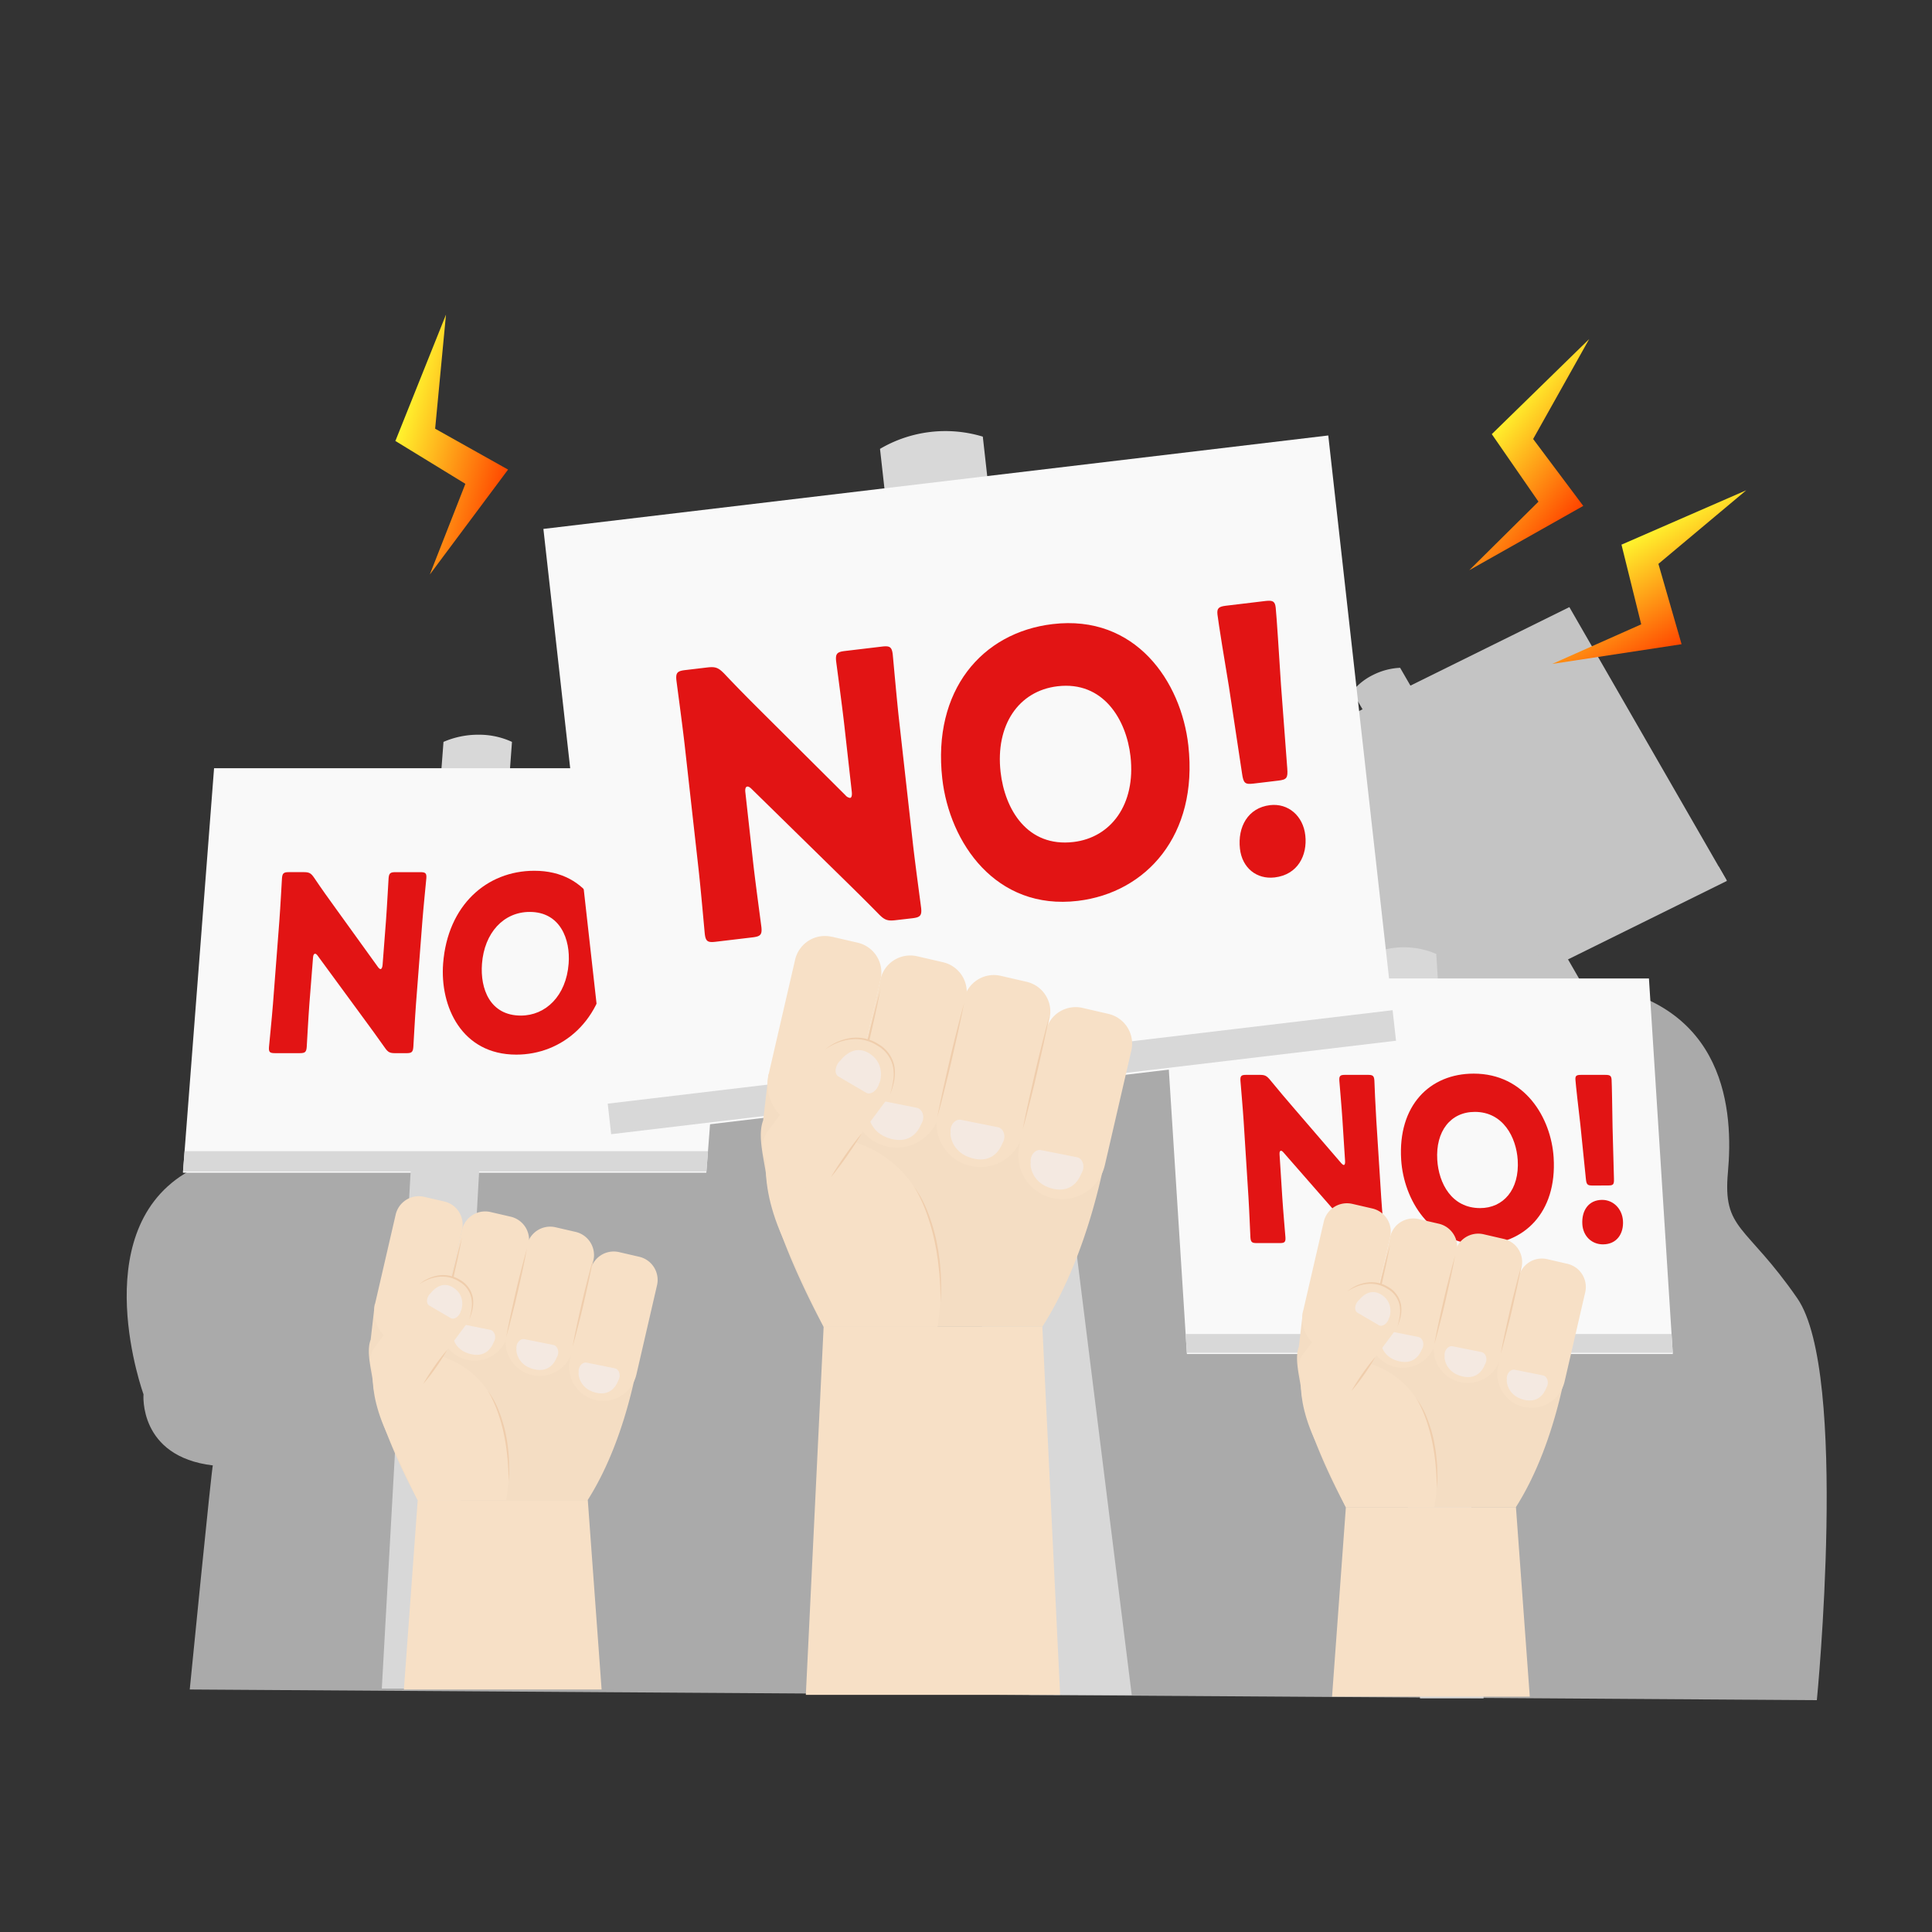 <svg id="レイヤー_1" data-name="レイヤー 1" xmlns="http://www.w3.org/2000/svg" xmlns:xlink="http://www.w3.org/1999/xlink" viewBox="0 0 1000 1000"><rect x="0" y="0" width="1000" height="1000" fill="#333333" stroke="none"/><defs><style>.cls-1{fill:#c4c4c4;}.cls-2{fill:#aaa;}.cls-3{fill:#d8d8d8;}.cls-4{fill:#f9f9f9;}.cls-5{fill:#e21414;}.cls-6{fill:#f4ddc3;}.cls-7{fill:#f7e0c6;}.cls-8{fill:#efcdac;}.cls-9{fill:#f4e9e1;}.cls-10{fill:url(#名称未設定グラデーション_29);}.cls-11{fill:url(#名称未設定グラデーション_29-2);}.cls-12{fill:url(#名称未設定グラデーション_29-3);}</style><linearGradient id="名称未設定グラデーション_29" x1="-331.22" y1="158.24" x2="-271.05" y2="158.24" gradientTransform="translate(566.65 157.82) rotate(15.08)" gradientUnits="userSpaceOnUse"><stop offset="0" stop-color="#e6ffff"/><stop offset="0" stop-color="#fff52e"/><stop offset="1" stop-color="#ff4700"/></linearGradient><linearGradient id="名称未設定グラデーション_29-2" x1="-609.12" y1="211.02" x2="-548.94" y2="211.02" gradientTransform="matrix(0.78, 0.63, -0.63, 0.78, 1381.03, 440.32)" xlink:href="#名称未設定グラデーション_29"/><linearGradient id="名称未設定グラデーション_29-3" x1="-1122.44" y1="653.81" x2="-1062.27" y2="653.81" gradientTransform="translate(1973.54 919.06) rotate(59.69)" xlink:href="#名称未設定グラデーション_29"/></defs><path class="cls-1" d="M707.9,371.73l24.8-12.24-8-13.84a34.66,34.66,0,0,0-13.84,3.61,32,32,0,0,0-10.95,8.64Z"/><polygon class="cls-1" points="893.87 455.94 704.56 549.45 622.99 407.75 812.3 314.24 893.87 455.94"/><polygon class="cls-1" points="893.62 455.52 704.32 549.03 700.22 541.91 889.52 448.4 893.62 455.52"/><path class="cls-1" d="M861.62,638.78l24.8-12.25L810.64,494.9a34.66,34.66,0,0,0-13.84,3.61,31.86,31.86,0,0,0-10.95,8.63Z"/><path class="cls-2" d="M98.21,874.48,940.4,880S957,710.64,930.28,672s-38.66-35-35.9-65.35,0-88.36-71.82-97.41C744.72,499.4,766.44,521,722.26,544s-70.87,23-104,8.29-76.39-87.44-145-74.1-184.55,38.2-220.9,58.91S133.7,583.78,95.45,607.55C44.37,639.31,74.28,721.69,74.28,721.69s-2.76,32.21,35.9,36.81C109.72,758,98.21,874.48,98.21,874.48Z"/><path class="cls-3" d="M711.67,512.78h32.94l-1.21-19a41.33,41.33,0,0,0-16.69-3.45,38,38,0,0,0-16.25,3.45Z"/><polygon class="cls-4" points="865.85 700.82 614.34 700.82 601.98 506.45 853.49 506.45 865.85 700.82"/><polygon class="cls-3" points="865.81 700.24 614.31 700.24 613.68 690.47 865.19 690.47 865.81 700.24"/><path class="cls-3" d="M735,879.08H767.9L756.42,698.52a41.39,41.39,0,0,0-16.69-3.45,38,38,0,0,0-16.25,3.45Z"/><path class="cls-5" d="M663.71,619.77c.39,6.25,1.58,19.82,1.63,20.65.16,2.48-.45,3-2.92,3H650.51c-2.47,0-3.15-.47-3.3-3-.06-.83-.6-14.4-1-20.65L643.69,580c-.4-6.25-1.59-19.82-1.64-20.65-.16-2.48.46-3,2.92-3h7.09c2.68,0,3.57.47,5.43,2.72,4.31,5.31,8.36,10,12.53,14.87l24.11,28c.58.7,1.13,1.06,1.46,1.06s.71-.59.63-1.89L694.87,580c-.39-6.25-1.58-19.82-1.63-20.65-.16-2.48.46-3,2.92-3h11.92c2.46,0,3.14.47,3.3,3,0,.83.59,14.4,1,20.65l2.53,39.78c.39,6.25,1.58,19.82,1.63,20.65.16,2.48-.45,3-2.92,3h-5.37c-2.68,0-3.57-.47-5.43-2.71-4.18-5-8-9.33-12.74-14.76l-25.69-29.38c-.59-.71-1-.95-1.35-.95-.54,0-.82.59-.74,1.89Z"/><path class="cls-5" d="M804.16,599.11c1.83,28.8-15.71,45-37.6,45-26.3,0-40-23.25-41.31-43.79-1.79-28.08,14.76-44.61,37.51-44.61C789.37,555.68,802.86,578.7,804.16,599.11Zm-60.23,1.3c.76,12,7.38,24.9,22.19,24.9,11.91,0,20.43-9.44,19.45-24.9-.75-11.68-7.49-24.9-22.19-24.9C750.82,575.51,743,585.54,743.93,600.41Z"/><path class="cls-5" d="M824.4,613.63c-2.79,0-3.25-.47-3.56-3.54l-2.85-28c-.89-7.32-2.4-20.89-2.55-23.25-.13-2,.49-2.48,2.85-2.48H831c2.36,0,3,.47,3.16,2.48.15,2.36.36,15.81.5,24.67l.72,26.55c.09,3.07-.31,3.54-3.1,3.54Zm15.65,18.29c.41,6.49-3.09,12.16-10.39,12.16-5.8,0-10.25-4.25-10.64-10.39-.45-7,3.16-12.63,10.25-12.63C835.06,621.06,839.65,625.67,840.05,631.92Z"/><path class="cls-3" d="M228,404.44h35.49L265,384a40.61,40.61,0,0,0-17.45-3.71,45,45,0,0,0-18,3.71Z"/><polygon class="cls-4" points="365.59 606.99 94.68 606.99 110.8 397.63 381.7 397.63 365.59 606.99"/><polygon class="cls-3" points="365.64 606.37 94.73 606.37 95.54 595.84 366.45 595.84 365.64 606.37"/><path class="cls-3" d="M197.62,874H233.1l15-269.49a40.47,40.47,0,0,0-17.45-3.72,44.94,44.94,0,0,0-18,3.72Z"/><path class="cls-5" d="M160.13,519.68c-.52,6.74-1.3,21.36-1.37,22.25-.2,2.67-.94,3.18-3.59,3.18H142.33c-2.66,0-3.31-.51-3.1-3.18.06-.89,1.54-15.51,2.06-22.25l3.29-42.84c.52-6.73,1.3-21.35,1.37-22.24.2-2.67.93-3.18,3.59-3.18h7.63c2.89,0,3.78.51,5.44,2.92,3.84,5.72,7.49,10.81,11.26,16l21.72,30.13c.52.76,1.07,1.14,1.42,1.14s.85-.63,1-2l1.75-22.76c.52-6.73,1.3-21.35,1.37-22.24.2-2.67.94-3.18,3.59-3.18h12.84c2.65,0,3.31.51,3.11,3.18-.07.89-1.55,15.51-2.06,22.24l-3.3,42.84c-.52,6.74-1.3,21.36-1.37,22.25-.2,2.67-.94,3.18-3.59,3.18h-5.78c-2.89,0-3.78-.51-5.44-2.92-3.75-5.34-7.21-10.05-11.5-15.89l-23.22-31.66c-.52-.76-1-1-1.31-1-.58,0-1,.64-1.08,2Z"/><path class="cls-5" d="M314.54,497.44c-2.39,31-23.72,48.43-47.31,48.43-28.32,0-39.57-25-37.87-47.16,2.33-30.26,22.66-48,47.17-48C305.2,450.66,316.23,475.45,314.54,497.44Zm-65.07,1.4c-1,13,4.18,26.82,20.13,26.82,12.83,0,23.44-10.17,24.72-26.82,1-12.59-4.29-26.83-20.13-26.83C260.66,472,250.7,482.82,249.47,498.84Z"/><path class="cls-5" d="M348.23,532.78c-.54,7-5.17,13.09-13,13.09-6.24,0-10.4-4.57-9.89-11.18.58-7.5,5.32-13.61,13-13.61C344.51,521.08,348.75,526,348.23,532.78Zm-14.09-19.71c-3,0-3.43-.5-3.29-3.81L332,479.13c.15-7.88.58-22.5.78-25,.16-2.16.89-2.67,3.44-2.67h13.64c2.54,0,3.2.51,3,2.67-.19,2.54-2,17-3.2,26.57l-3.24,28.6c-.37,3.31-.87,3.81-3.88,3.81Z"/><path class="cls-3" d="M458.92,263l53.21-6.33L508.7,226a66.79,66.79,0,0,0-53.21,6.33Z"/><polygon class="cls-4" points="722.69 539.61 316.44 587.99 281.26 273.77 687.51 225.4 722.69 539.61"/><polygon class="cls-3" points="722.58 538.68 316.33 587.06 314.56 571.25 720.81 522.88 722.58 538.68"/><path class="cls-3" d="M532.58,877.24l53.21.11-40-320.44a66.73,66.73,0,0,0-53.21,6.34Z"/><path class="cls-5" d="M389.83,446.47c1.13,10.11,4.11,32,4.26,33.33.45,4-.51,4.89-4.5,5.37l-19.24,2.29c-4,.47-5.11-.17-5.56-4.17-.15-1.34-2.08-23.34-3.22-33.45l-7.19-64.3c-1.14-10.11-4.11-32-4.26-33.33-.45-4,.5-4.89,4.49-5.37l11.44-1.36c4.33-.51,5.81.08,9,3.38,7.37,7.82,14.29,14.73,21.41,21.81l41.12,40.92A3.73,3.73,0,0,0,440,413c.7-.08,1.11-1.1.88-3.2l-3.83-34.15c-1.13-10.11-4.1-32-4.26-33.32-.44-4,.51-4.9,4.5-5.37l19.24-2.29c4-.48,5.11.16,5.56,4.17.15,1.33,2.09,23.34,3.22,33.45l7.2,64.3c1.13,10.11,4.11,32,4.26,33.32.44,4-.51,4.9-4.5,5.37l-8.66,1c-4.34.52-5.81-.08-9-3.37-7.14-7.27-13.65-13.65-21.74-21.58l-43.8-42.93c-1-1-1.73-1.34-2.25-1.28-.87.11-1.28,1.12-1,3.22Z"/><path class="cls-5" d="M615.08,385.82c5.21,46.55-21.85,76.26-57.21,80.47-42.48,5.06-66.45-30.18-70.16-63.37-5.09-45.41,20.35-75.51,57.1-79.89C587.8,317.92,611.39,352.81,615.08,385.82Zm-97.19,13.7c2.18,19.46,13.87,39.14,37.79,36.29,19.24-2.29,32.27-19.31,29.47-44.3-2.11-18.89-14-39.13-37.79-36.3C527.08,357.63,515.2,375.47,517.89,399.52Z"/><path class="cls-5" d="M648.9,405.57c-4.5.54-5.28-.15-6-5.09l-6.8-45c-2-11.74-5.51-33.56-5.94-37.38-.36-3.24.59-4.13,4.41-4.58L655,311.07c3.82-.45,4.94.19,5.3,3.43.43,3.82,1.83,25.69,2.74,40.08l3.24,43.12c.38,5-.22,5.83-4.73,6.36Zm26.72,26.79c1.17,10.49-4,20.39-15.83,21.79-9.36,1.12-16.89-4.94-18-14.87-1.26-11.25,4.13-21.17,15.57-22.54C666.72,415.63,674.49,422.24,675.62,432.36Z"/><path class="cls-6" d="M417.92,567.66,417.1,556A86.06,86.06,0,0,0,409,567l-11.18-11L395,579.94c-3.15,8.21.72,20.54,1.84,30.38,3.28,28.63,29.46,76.39,29.46,76.39H539.52c29.26-46,35.9-107.69,35.9-107.69Z"/><path class="cls-7" d="M486.14,680.27S496.26,608.47,442,591l-42.39-4.33s-10.14,18.93,5.54,54,21.21,46.08,21.21,46.08h58.9Z"/><path class="cls-7" d="M419.12,485.14h13.76A15.82,15.82,0,0,1,448.7,501v60.88a22.7,22.7,0,0,1-22.7,22.7h0a22.7,22.7,0,0,1-22.7-22.7V501a15.82,15.82,0,0,1,15.82-15.82Z" transform="translate(131.39 -82.2) rotate(13.01)"/><polygon class="cls-7" points="548.72 877.24 417.1 877.24 426.31 686.71 539.52 686.71 548.72 877.24"/><path class="cls-7" d="M463.3,495.26h13.76a15.82,15.82,0,0,1,15.82,15.82V572a22.7,22.7,0,0,1-22.7,22.7h0a22.7,22.7,0,0,1-22.7-22.7V511.09a15.82,15.82,0,0,1,15.82-15.82Z" transform="translate(134.81 -91.89) rotate(13.01)"/><path class="cls-7" d="M506.56,505.39h13.76a15.82,15.82,0,0,1,15.82,15.82v60.88a22.7,22.7,0,0,1-22.7,22.7h0a22.7,22.7,0,0,1-22.7-22.7V521.21a15.82,15.82,0,0,1,15.82-15.82Z" transform="translate(138.2 -101.37) rotate(13.01)"/><path class="cls-7" d="M548.9,522h13.76a15.82,15.82,0,0,1,15.82,15.82v60.88a22.7,22.7,0,0,1-22.7,22.7h0a22.7,22.7,0,0,1-22.7-22.7V537.78A15.82,15.82,0,0,1,548.9,522Z" transform="translate(143.02 -110.48) rotate(13.01)"/><path class="cls-8" d="M455.76,511.83c-.95,5-2,9.89-3.08,14.81s-2.23,9.84-3.34,14.76-2.33,9.81-3.56,14.7l-1.86,7.33c-.66,2.43-1.28,4.88-2,7.31.47-2.48,1-5,1.49-7.42l1.59-7.4c1.07-4.92,2.23-9.83,3.34-14.75s2.34-9.81,3.57-14.7S454.41,516.69,455.76,511.83Z"/><path class="cls-8" d="M499,519.19c-.95,5-2,9.89-3.08,14.82s-2.23,9.83-3.34,14.75-2.33,9.81-3.56,14.7l-1.86,7.33c-.66,2.44-1.28,4.88-2,7.31.47-2.48,1-5,1.49-7.42l1.59-7.39c1.07-4.93,2.23-9.84,3.34-14.76s2.34-9.81,3.57-14.7S497.67,524.05,499,519.19Z"/><path class="cls-8" d="M543.2,525.64c-1,5-2,9.88-3.08,14.81s-2.23,9.84-3.34,14.75-2.33,9.81-3.56,14.7l-1.86,7.34c-.66,2.43-1.28,4.87-2,7.3.46-2.48,1-4.94,1.48-7.42l1.59-7.39c1.08-4.93,2.23-9.84,3.34-14.75s2.34-9.81,3.57-14.7S541.85,530.5,543.2,525.64Z"/><path class="cls-9" d="M557.49,599c3.06.62,4.28,5,2.32,8.18-.22.15-3.29,11.11-15.29,8-11.14-2.92-11.44-13.11-11-13.24-.56-3.72,2.24-7.26,5.3-6.65Z"/><path class="cls-9" d="M516.52,583.45c3.12.62,4.38,5,2.4,8.19-.23.15-3.32,11.1-15.55,7.91-11.37-3-11.71-13.17-11.31-13.29-.58-3.73,2.25-7.26,5.37-6.64Z"/><path class="cls-9" d="M474.48,573.38c3.16.64,4.44,5,2.45,8.2-.24.16-3.33,11.11-15.73,7.88-11.51-3-11.88-13.2-11.47-13.33-.61-3.73,2.26-7.26,5.42-6.62Z"/><path class="cls-8" d="M472.8,613.78a58.18,58.18,0,0,1,7.5,13.8,98.08,98.08,0,0,1,4.49,15.1l.72,3.88c.26,1.29.38,2.6.57,3.9.4,2.6.61,5.22.8,7.83.12,1.31.13,2.63.17,3.94l.1,3.93c0,2.62-.15,5.24-.27,7.86l-.22-7.85-.24-3.91c-.09-1.3-.14-2.61-.31-3.9-.31-2.6-.48-5.2-.93-7.77-.21-1.29-.34-2.59-.61-3.87l-.75-3.83a108.67,108.67,0,0,0-4.24-15,75.55,75.55,0,0,0-3-7.21A51.42,51.42,0,0,0,472.8,613.78Z"/><path class="cls-7" d="M424.23,533h11.46a14.1,14.1,0,0,1,14.1,14.1V597A19.83,19.83,0,0,1,430,616.86h0A19.83,19.83,0,0,1,410.13,597V547.09a14.1,14.1,0,0,1,14.1-14.1Z" transform="translate(432.38 1292.83) rotate(-143.4)"/><path class="cls-9" d="M434,557.21c-2.34-1.36-1.84-5.73.91-8.23.24-.08,6.61-9.49,15.52-3.43,8.28,5.63,5,15.2,4.6,15.22-.82,3.62-4.39,6.19-6.72,4.82Z"/><path class="cls-8" d="M427.23,543.12a26.48,26.48,0,0,1,13.26-5.86,21.06,21.06,0,0,1,14.2,3.18A17,17,0,0,1,463,552.3a22.1,22.1,0,0,1-.23,7.35,41.14,41.14,0,0,1-2.15,7,45.77,45.77,0,0,0,1.66-7.06,21.38,21.38,0,0,0,0-7.14,16.47,16.47,0,0,0-8-11.15A20.66,20.66,0,0,0,440.58,538a24.86,24.86,0,0,0-7,1.7A30.8,30.8,0,0,0,427.23,543.12Z"/><path class="cls-8" d="M446,586.66c-1.16,2-2.41,4-3.68,5.9s-2.57,3.85-3.89,5.75-2.68,3.78-4.09,5.62l-2.11,2.76c-.73.9-1.43,1.82-2.19,2.7.57-1,1.2-2,1.79-3l1.88-2.92c1.26-2,2.58-3.85,3.9-5.75s2.68-3.78,4.09-5.62S444.45,588.43,446,586.66Z"/><path class="cls-6" d="M209.69,683.86l-.64-9.06a68,68,0,0,0-6.34,8.55L194,674.8l-2.14,18.61c-2.46,6.38.55,16,1.43,23.62,2.54,22.26,22.9,59.4,22.9,59.4h88c22.75-35.79,27.91-83.74,27.91-83.74Z"/><path class="cls-7" d="M262.73,771.42s7.87-55.83-34.35-69.42l-33-3.37s-7.88,14.72,4.31,42,16.49,35.83,16.49,35.83H262Z"/><path class="cls-7" d="M210.62,619.69h10.7a12.3,12.3,0,0,1,12.3,12.3v47.34A17.65,17.65,0,0,1,216,697h0a17.65,17.65,0,0,1-17.65-17.65V632A12.3,12.3,0,0,1,210.62,619.69Z" transform="translate(153.81 -31.73) rotate(13.01)"/><polygon class="cls-7" points="311.39 874.48 209.05 874.48 216.21 776.43 304.24 776.43 311.39 874.48"/><path class="cls-7" d="M245,627.56h10.7a12.3,12.3,0,0,1,12.3,12.3v47.34a17.65,17.65,0,0,1-17.65,17.65h0a17.65,17.65,0,0,1-17.65-17.65V639.87A12.3,12.3,0,0,1,245,627.56Z" transform="translate(156.46 -39.26) rotate(13.01)"/><path class="cls-7" d="M278.61,635.44h10.7a12.3,12.3,0,0,1,12.3,12.3v47.34A17.65,17.65,0,0,1,284,712.73h0a17.65,17.65,0,0,1-17.65-17.65V647.74a12.3,12.3,0,0,1,12.3-12.3Z" transform="translate(159.1 -46.63) rotate(13.01)"/><path class="cls-7" d="M311.53,648.32h10.7a12.3,12.3,0,0,1,12.3,12.3V708a17.65,17.65,0,0,1-17.65,17.65h0A17.65,17.65,0,0,1,299.23,708V660.62a12.3,12.3,0,0,1,12.3-12.3Z" transform="translate(162.85 -53.72) rotate(13.01)"/><path class="cls-8" d="M239.11,640.45c-.69,3.86-1.49,7.7-2.31,11.54s-1.72,7.65-2.57,11.47-1.82,7.63-2.8,11.43L230,680.58c-.53,1.89-1,3.79-1.58,5.67.33-1.93.73-3.85,1.1-5.78l1.2-5.76c.82-3.83,1.72-7.65,2.58-11.47s1.82-7.63,2.79-11.43S238,644.22,239.11,640.45Z"/><path class="cls-8" d="M272.75,646.17c-.7,3.87-1.5,7.71-2.31,11.54s-1.72,7.65-2.57,11.48-1.83,7.62-2.8,11.42l-1.48,5.7c-.52,1.89-1,3.78-1.58,5.67.34-1.94.74-3.86,1.11-5.78l1.2-5.76c.82-3.84,1.72-7.65,2.57-11.48s1.83-7.63,2.8-11.42S271.65,649.94,272.75,646.17Z"/><path class="cls-8" d="M307.1,651.18c-.69,3.87-1.49,7.71-2.31,11.54s-1.72,7.65-2.57,11.48-1.82,7.62-2.8,11.42l-1.47,5.7c-.53,1.89-1,3.78-1.58,5.67.33-1.94.73-3.86,1.1-5.78l1.21-5.76c.81-3.84,1.71-7.65,2.57-11.48s1.82-7.63,2.79-11.42S306,655,307.1,651.18Z"/><path class="cls-9" d="M318.21,708.23c2.38.48,3.33,3.86,1.81,6.36-.18.12-2.56,8.64-11.89,6.19-8.67-2.28-8.9-10.19-8.59-10.3-.44-2.89,1.74-5.64,4.11-5.17Z"/><path class="cls-9" d="M286.36,696.13c2.42.49,3.4,3.87,1.86,6.37-.18.12-2.58,8.64-12.09,6.15-8.84-2.31-9.1-10.23-8.79-10.33-.46-2.9,1.75-5.65,4.17-5.16Z"/><path class="cls-9" d="M253.67,688.31c2.45.49,3.45,3.88,1.9,6.38-.18.11-2.59,8.63-12.23,6.12-9-2.33-9.24-10.26-8.92-10.36-.47-2.91,1.76-5.65,4.21-5.16Z"/><path class="cls-8" d="M252.36,719.72a43.64,43.64,0,0,1,5.91,10.7,76.34,76.34,0,0,1,3.52,11.75c.38,2,.76,4,1,6.06s.47,4.06.6,6.1.12,4.08.18,6.12-.14,4.08-.26,6.11l-.23-6.1c-.16-2-.22-4.06-.46-6.07a105.07,105.07,0,0,0-1.8-12,85.86,85.86,0,0,0-3.27-11.69,58.12,58.12,0,0,0-2.3-5.62A41.23,41.23,0,0,0,252.36,719.72Z"/><path class="cls-7" d="M214.59,656.9h8.91a11,11,0,0,1,11,11v38.83A15.42,15.42,0,0,1,219,722.11h0a15.42,15.42,0,0,1-15.42-15.42V667.86a11,11,0,0,1,11-11Z" transform="translate(-16.18 1373.66) rotate(-143.4)"/><path class="cls-9" d="M222.17,675.74c-1.81-1.07-1.43-4.46.71-6.4.19-.07,5.15-7.39,12.07-2.68,6.44,4.38,3.87,11.82,3.58,11.84-.64,2.81-3.42,4.81-5.23,3.75Z"/><path class="cls-8" d="M216.92,664.78a20.48,20.48,0,0,1,10.3-4.65,16.47,16.47,0,0,1,11.12,2.47,13.29,13.29,0,0,1,6.44,9.3,16.75,16.75,0,0,1-.21,5.74,30.42,30.42,0,0,1-1.72,5.41,37.51,37.51,0,0,0,1.24-5.49A16.81,16.81,0,0,0,244,672a12.74,12.74,0,0,0-6.23-8.59,16,16,0,0,0-10.49-2.55,19.54,19.54,0,0,0-5.4,1.3A23.66,23.66,0,0,0,216.92,664.78Z"/><path class="cls-8" d="M231.48,698.63a106.57,106.57,0,0,1-5.79,9.13,102.69,102.69,0,0,1-6.62,8.55,117.34,117.34,0,0,1,12.41-17.68Z"/><path class="cls-6" d="M690.1,687.54l-.63-9.06a66.79,66.79,0,0,0-6.34,8.55l-8.69-8.55-2.15,18.61c-2.46,6.39.56,16,1.43,23.62,2.55,22.27,22.9,59.4,22.9,59.4h88c22.75-35.78,27.91-83.74,27.91-83.74Z"/><path class="cls-7" d="M743.14,775.1s7.88-55.82-34.35-69.42l-33-3.37s-7.88,14.72,4.31,42,16.49,35.83,16.49,35.83h45.81Z"/><path class="cls-7" d="M691,623.37h10.7a12.3,12.3,0,0,1,12.3,12.3V683a17.65,17.65,0,0,1-17.65,17.65h0A17.65,17.65,0,0,1,678.73,683V635.68a12.3,12.3,0,0,1,12.3-12.3Z" transform="translate(166.98 -139.82) rotate(13.01)"/><polygon class="cls-7" points="791.81 878.16 689.47 878.16 696.62 780.11 784.65 780.11 791.81 878.16"/><path class="cls-7" d="M725.39,631.25h10.7a12.3,12.3,0,0,1,12.3,12.3v47.34a17.65,17.65,0,0,1-17.65,17.65h0a17.65,17.65,0,0,1-17.65-17.65V643.55A12.3,12.3,0,0,1,725.39,631.25Z" transform="translate(169.63 -147.36) rotate(13.01)"/><path class="cls-7" d="M759,639.12h10.7a12.3,12.3,0,0,1,12.3,12.3v47.34a17.65,17.65,0,0,1-17.65,17.65h0a17.65,17.65,0,0,1-17.65-17.65V651.42a12.3,12.3,0,0,1,12.3-12.3Z" transform="translate(172.27 -154.73) rotate(13.01)"/><path class="cls-7" d="M791.95,652h10.7a12.3,12.3,0,0,1,12.3,12.3v47.34A17.65,17.65,0,0,1,797.3,729.3h0a17.65,17.65,0,0,1-17.65-17.65V664.31A12.3,12.3,0,0,1,791.95,652Z" transform="translate(176.02 -161.81) rotate(13.01)"/><path class="cls-8" d="M719.53,644.13c-.7,3.86-1.5,7.7-2.32,11.54s-1.71,7.65-2.57,11.47-1.82,7.63-2.79,11.43l-1.48,5.69c-.53,1.89-1,3.79-1.58,5.67.34-1.93.74-3.85,1.1-5.78l1.21-5.76c.82-3.83,1.71-7.65,2.57-11.47s1.82-7.63,2.8-11.43S718.43,647.9,719.53,644.13Z"/><path class="cls-8" d="M753.16,649.85c-.69,3.87-1.49,7.71-2.31,11.54s-1.71,7.65-2.57,11.48-1.82,7.63-2.79,11.43L744,690c-.53,1.89-1,3.79-1.58,5.67.33-1.94.73-3.86,1.1-5.78l1.21-5.76c.81-3.84,1.71-7.65,2.57-11.48s1.82-7.62,2.8-11.42S752.07,653.62,753.16,649.85Z"/><path class="cls-8" d="M787.52,654.86c-.7,3.87-1.5,7.71-2.32,11.54s-1.71,7.65-2.57,11.48-1.82,7.63-2.79,11.43L778.36,695c-.53,1.89-1,3.79-1.58,5.67.34-1.94.74-3.86,1.1-5.78l1.21-5.76c.82-3.84,1.72-7.65,2.57-11.48s1.82-7.62,2.8-11.42S786.42,658.63,787.52,654.86Z"/><path class="cls-9" d="M798.63,711.91c2.37.48,3.32,3.86,1.8,6.36-.17.12-2.56,8.64-11.89,6.19-8.66-2.27-8.89-10.19-8.59-10.29-.44-2.9,1.74-5.65,4.12-5.18Z"/><path class="cls-9" d="M766.77,699.82c2.43.48,3.4,3.87,1.87,6.37-.18.11-2.58,8.63-12.1,6.14-8.83-2.3-9.1-10.23-8.79-10.33-.45-2.9,1.75-5.65,4.18-5.16Z"/><path class="cls-9" d="M734.08,692c2.46.49,3.46,3.88,1.9,6.38-.18.12-2.58,8.63-12.22,6.12-9-2.33-9.24-10.26-8.93-10.36-.47-2.9,1.76-5.65,4.22-5.15Z"/><path class="cls-8" d="M732.77,723.4a43.82,43.82,0,0,1,5.91,10.7,75.28,75.28,0,0,1,3.53,11.75c.38,2,.76,4,1,6.06s.47,4.06.61,6.1.11,4.08.18,6.12-.15,4.08-.27,6.11l-.22-6.1c-.17-2-.22-4.06-.46-6.07a105.09,105.09,0,0,0-1.81-12A85.69,85.69,0,0,0,738,734.38a58.66,58.66,0,0,0-2.31-5.62A39.56,39.56,0,0,0,732.77,723.4Z"/><path class="cls-7" d="M695,660.58h8.91a11,11,0,0,1,11,11v38.83a15.42,15.42,0,0,1-15.42,15.42h0A15.42,15.42,0,0,1,684,710.37V671.55a11,11,0,0,1,11-11Z" transform="translate(847.74 1666.72) rotate(-143.4)"/><path class="cls-9" d="M702.59,679.42c-1.82-1.07-1.43-4.46.71-6.4.19-.07,5.14-7.39,12.07-2.67,6.43,4.37,3.87,11.82,3.58,11.83-.65,2.82-3.42,4.81-5.24,3.75Z"/><path class="cls-8" d="M697.34,668.46a20.31,20.31,0,0,1,10.3-4.64,16.39,16.39,0,0,1,11.11,2.46,13.29,13.29,0,0,1,6.45,9.3,17.27,17.27,0,0,1-.21,5.74,31.64,31.64,0,0,1-1.72,5.42,36.35,36.35,0,0,0,1.23-5.5,16.55,16.55,0,0,0-.06-5.53,12.73,12.73,0,0,0-6.22-8.59,16.09,16.09,0,0,0-10.49-2.54,19.09,19.09,0,0,0-5.4,1.29A23.89,23.89,0,0,0,697.34,668.46Z"/><path class="cls-8" d="M711.9,702.31a105.13,105.13,0,0,1-5.8,9.13,102.57,102.57,0,0,1-6.61,8.55,116.77,116.77,0,0,1,12.41-17.68Z"/><polygon class="cls-10" points="230.84 162.85 204.65 228.24 240.88 250.43 222.47 297.37 262.97 243.06 225.23 221.9 230.84 162.85"/><polygon class="cls-11" points="822.56 175.5 772.15 224.71 796.31 259.65 760.49 295.14 819.49 261.86 793.55 227.23 822.56 175.5"/><polygon class="cls-12" points="903.85 253.77 839.28 281.92 849.49 323.16 803.41 343.65 870.38 333.44 858.39 291.86 903.85 253.77"/></svg>